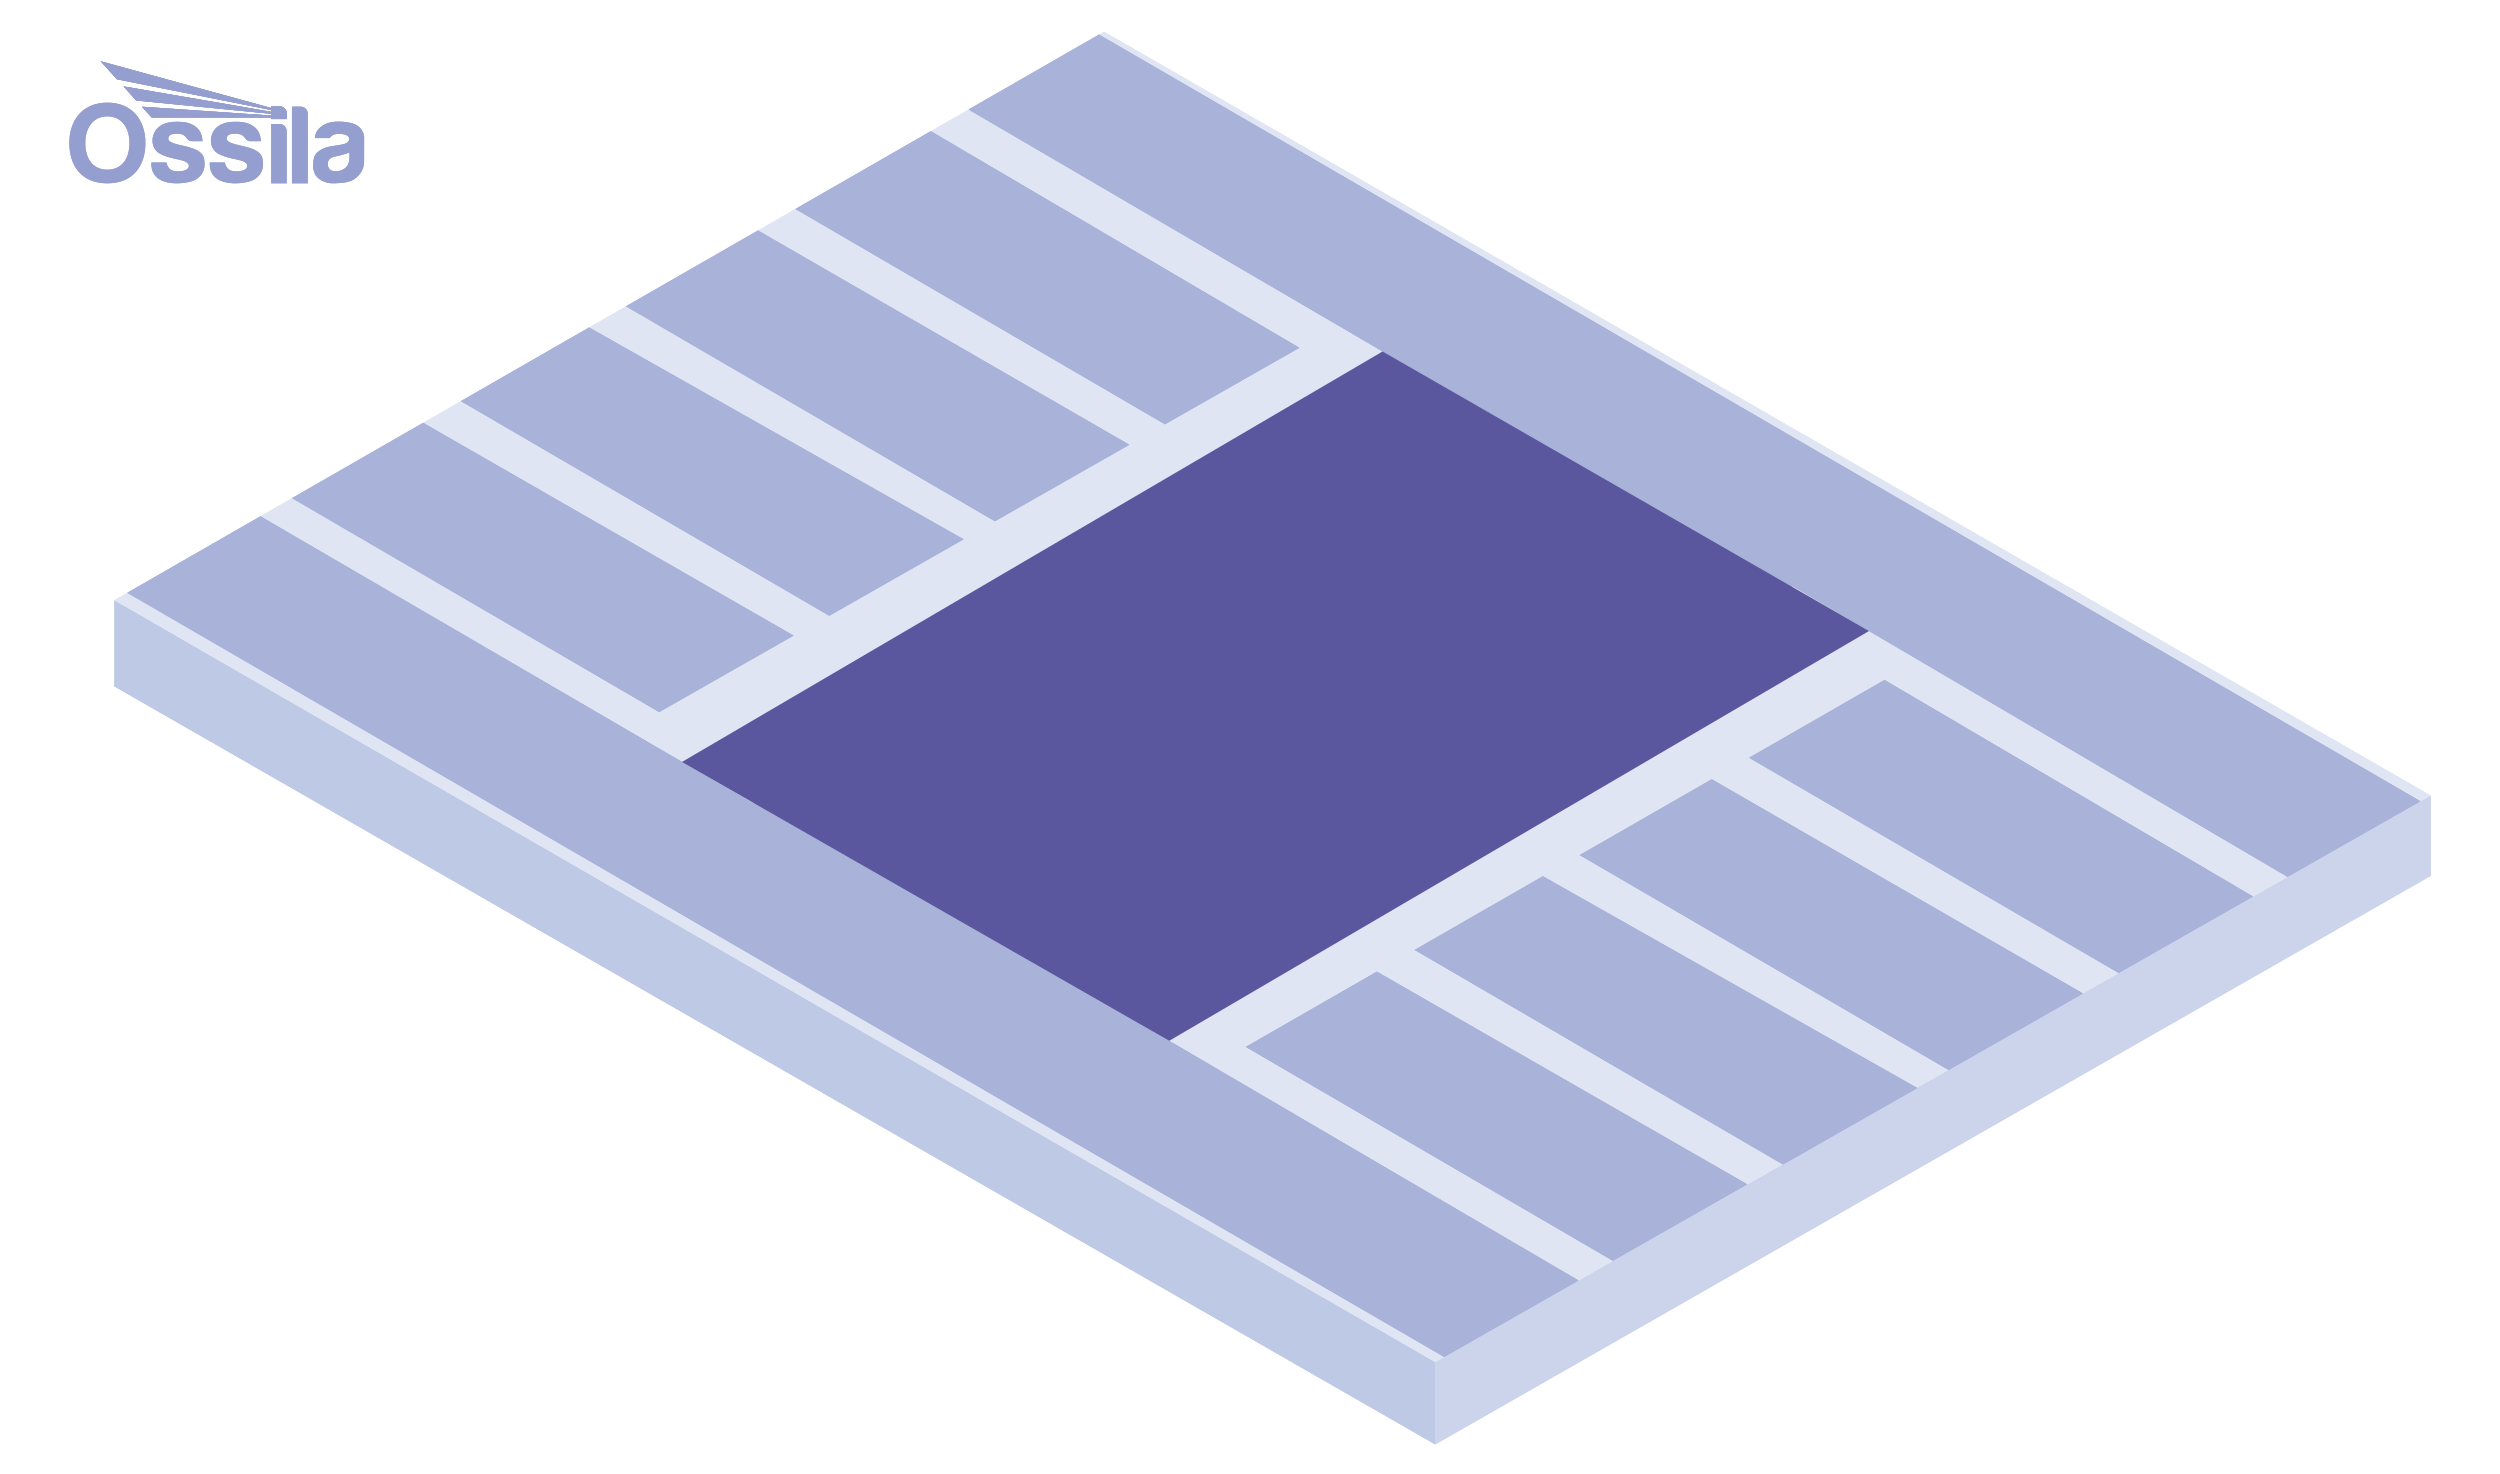 <svg viewBox="0 0 848 500" xmlns:xlink="http://www.w3.org/1999/xlink" height="500" width="848" xmlns="http://www.w3.org/2000/svg">
  <defs>
    <style>
      .cls-1 {
        fill: #e0e5f4;
      }

      .cls-2 {
        clip-path: url(#clippath-6);
      }

      .cls-3 {
        clip-path: url(#clippath-7);
      }

      .cls-4 {
        clip-path: url(#clippath-4);
      }

      .cls-5 {
        fill: #ccd4ec;
      }

      .cls-6 {
        fill: none;
      }

      .cls-7 {
        clip-path: url(#clippath-1);
      }

      .cls-8 {
        fill: #949fd0;
      }

      .cls-9 {
        clip-path: url(#clippath-5);
      }

      .cls-10 {
        clip-path: url(#clippath-3);
      }

      .cls-11 {
        fill: #5a579e;
      }

      .cls-12 {
        fill: #bec9e5;
      }

      .cls-13 {
        clip-path: url(#clippath-2);
      }

      .cls-14 {
        fill: #a9b2d9;
      }

      .cls-15 {
        clip-path: url(#clippath);
      }
    </style>
    <clipPath id="clippath">
      <rect height="41.42" width="100" y="20.78" x="23.51" class="cls-6"></rect>
    </clipPath>
    <clipPath id="clippath-1">
      <rect height="41.42" width="100" y="20.78" x="23.51" class="cls-6"></rect>
    </clipPath>
    <clipPath id="clippath-2">
      <path d="M34.13,20.78l5.53,6.12,52.26,10.41v.6l-50.05-8.61,4.36,4.8,45.69,4.5v.59c-14.65-1.01-29.15-1.99-43.79-3l3.34,3.68c13.52,0,26.92,0,40.44,0v.51h5.38v-1.79c0-1.39-1.11-2.53-2.47-2.53h-2.91v.56l-57.79-15.84Z" class="cls-6"></path>
    </clipPath>
    <clipPath id="clippath-3">
      <rect height="41.42" width="100" y="20.78" x="23.51" class="cls-6"></rect>
    </clipPath>
    <clipPath id="clippath-4">
      <rect height="41.42" width="100" y="20.78" x="23.51" class="cls-6"></rect>
    </clipPath>
    <clipPath id="clippath-5">
      <rect height="41.42" width="100" y="20.78" x="23.51" class="cls-6"></rect>
    </clipPath>
    <clipPath id="clippath-6">
      <path d="M34.13,20.78l5.53,6.12,52.26,10.41v.6l-50.05-8.61,4.36,4.8,45.69,4.5v.59c-14.65-1.01-29.15-1.99-43.79-3l3.34,3.68c13.52,0,26.92,0,40.44,0v.51h5.38v-1.79c0-1.39-1.11-2.53-2.47-2.53h-2.91v.56l-57.79-15.84Z" class="cls-6"></path>
    </clipPath>
    <clipPath id="clippath-7">
      <rect height="41.42" width="100" y="20.78" x="23.51" class="cls-6"></rect>
    </clipPath>
  </defs>
  <g data-name="Layer 2" id="Layer_2">
    <polygon points="38.77 203.6 38.77 232.82 486.83 489.96 486.83 462.04 38.77 203.6" class="cls-12"></polygon>
    <polygon points="486.83 462.04 824.49 269.83 824.49 297.1 486.83 489.96 486.83 462.04" class="cls-5"></polygon>
    <polygon points="38.77 203.6 374.49 10.74 824.49 269.83 486.83 462.04 38.77 203.6" class="cls-1"></polygon>
    <g data-name="blue watermark" id="blue_watermark">
      <g class="cls-15">
        <g class="cls-7">
          <path d="M118.52,53.74c0,.67-.19,2.26-1.42,3.25-1.23.98-2.6,1.23-3.94,1.05-1.33-.17-2.02-1.36-1.98-2.43.04-1.06.5-1.99,2.13-2.44,1.63-.44,3.51-.67,5.22-1.46v2.02ZM119.02,41.72c-3.99-.91-7.2-.39-8.8.43-1.61.81-3.27,2.3-3.42,4.67h5.11s.57-1.37,2.75-1.41c2.18-.04,3.52.47,3.75,1.44.23.97-.58,1.72-1.92,2.05-1.33.33-3.46.56-4.95.87-1.49.31-4.18,1.43-4.84,3.23-.66,1.8-.68,4.24.06,5.9.74,1.67,3.19,3.39,6.44,3.29,3.25-.1,5.86-.31,7.78-2.05,1.92-1.74,2.52-3.56,2.52-5.44s.02-7.6.02-8.24-.5-3.83-4.49-4.74" class="cls-8"></path>
          <path d="M39.67,26.9l52.26,10.41v.6l-50.05-8.61,4.36,4.8,45.69,4.5v.59c-14.65-1.01-29.14-1.99-43.79-3l3.35,3.68c13.52,0,26.92,0,40.44,0v.51h5.38v-1.79c0-1.39-1.11-2.53-2.47-2.53h-2.91v.56l-57.79-15.84,5.53,6.12Z" class="cls-8"></path>
        </g>
        <g class="cls-13">
          <rect height="19.6" width="63.17" y="20.78" x="34.13" class="cls-8"></rect>
        </g>
        <g class="cls-10">
          <path d="M101.95,36.15h-2.91v26.04h5.38v-23.57c0-1.36-1.11-2.47-2.47-2.47" class="cls-8"></path>
          <path d="M94.83,42.05h-2.84v20.14h5.26v-17.72c0-1.33-1.09-2.42-2.42-2.42" class="cls-8"></path>
          <path d="M86.94,51.15c-1.82-1.1-4.06-1.45-6.73-2.11s-3.31-1.34-3.32-1.98c0-.64.37-1.3,1.13-1.49.76-.2,1.99-.35,3.27-.06,1.28.29,1.94,1.53,2.26,1.84.31.31.88.54,1.27.54h3.68c-.13-2.19-.81-3.8-2.4-4.96-1.59-1.16-3.54-1.82-7.53-1.59-3.99.23-6.11,2.28-6.79,4.62-.68,2.34.04,4.74,1.92,5.96,1.88,1.22,4.99,1.84,6.89,2.24,1.9.41,3.37,1,3.27,2.26-.1,1.27-2.23,1.93-4.78,1.61-2.54-.32-2.8-2.93-2.8-2.93h-5.13c-.17,3.35,1.43,5.17,3.5,6.13,2.07.97,5.61,1.32,9.37.48,3.75-.83,5.18-3.5,5.2-5.86.02-2.36-.46-3.62-2.28-4.72" class="cls-8"></path>
          <path d="M67.13,51.15c-1.82-1.1-4.06-1.45-6.73-2.11s-3.31-1.34-3.32-1.98c0-.64.37-1.3,1.13-1.49.76-.2,1.99-.35,3.27-.06,1.28.29,1.94,1.53,2.26,1.84.31.31.88.54,1.27.54h3.68c-.13-2.19-.81-3.8-2.4-4.96-1.59-1.16-3.54-1.82-7.53-1.59-3.99.23-6.11,2.28-6.79,4.62-.68,2.34.04,4.74,1.92,5.96,1.88,1.22,4.99,1.84,6.89,2.24,1.9.41,3.37,1,3.27,2.26-.1,1.27-2.23,1.93-4.78,1.61-2.54-.32-2.8-2.93-2.8-2.93h-5.13c-.17,3.35,1.43,5.17,3.5,6.13,2.07.97,5.61,1.32,9.36.48,3.75-.83,5.19-3.5,5.2-5.86.02-2.36-.46-3.62-2.28-4.72" class="cls-8"></path>
          <path d="M36.41,57.55c-5.19,0-7.48-4.06-7.48-9.05s2.52-9.02,7.49-9.02,7.49,4.04,7.49,9.02-2.31,9.05-7.5,9.05M36.42,34.81c-8.56,0-12.91,6.12-12.91,13.67s3.94,13.71,12.89,13.71,12.93-6.16,12.93-13.71-4.35-13.67-12.91-13.67" class="cls-8"></path>
        </g>
      </g>
    </g>
    <polygon points="38.77 203.6 38.77 232.82 486.83 489.96 486.83 462.04 38.77 203.6" class="cls-12"></polygon>
    <polygon points="486.83 462.04 824.49 269.83 824.49 297.1 486.83 489.96 486.83 462.04" class="cls-5"></polygon>
    <polygon points="38.77 203.6 374.49 10.74 824.49 269.83 486.83 462.04 38.77 203.6" class="cls-1"></polygon>
    <g data-name="blue watermark" id="blue_watermark-2">
      <g class="cls-4">
        <g class="cls-9">
          <path d="M118.52,53.74c0,.67-.19,2.26-1.42,3.25-1.23.98-2.6,1.23-3.94,1.05-1.33-.17-2.02-1.36-1.98-2.43.04-1.06.5-1.99,2.13-2.44,1.63-.44,3.51-.67,5.22-1.46v2.02ZM119.02,41.72c-3.99-.91-7.2-.39-8.8.43-1.61.81-3.27,2.3-3.42,4.67h5.11s.57-1.37,2.75-1.41c2.18-.04,3.52.47,3.75,1.44.23.97-.58,1.72-1.92,2.05-1.33.33-3.46.56-4.95.87-1.49.31-4.18,1.43-4.84,3.23-.66,1.8-.68,4.24.06,5.9.74,1.67,3.19,3.39,6.44,3.29,3.25-.1,5.86-.31,7.78-2.05,1.92-1.74,2.52-3.56,2.52-5.44s.02-7.6.02-8.24-.5-3.83-4.49-4.74" class="cls-8"></path>
          <path d="M39.67,26.9l52.26,10.41v.6l-50.05-8.61,4.36,4.8,45.69,4.5v.59c-14.65-1.01-29.14-1.99-43.79-3l3.35,3.68c13.52,0,26.92,0,40.44,0v.51h5.38v-1.79c0-1.39-1.11-2.53-2.47-2.53h-2.91v.56l-57.79-15.84,5.53,6.12Z" class="cls-8"></path>
        </g>
        <g class="cls-2">
          <rect height="19.6" width="63.17" y="20.78" x="34.13" class="cls-8"></rect>
        </g>
        <g class="cls-3">
          <path d="M101.95,36.15h-2.91v26.04h5.38v-23.57c0-1.36-1.11-2.47-2.47-2.47" class="cls-8"></path>
          <path d="M94.83,42.05h-2.84v20.14h5.26v-17.72c0-1.33-1.09-2.42-2.42-2.42" class="cls-8"></path>
          <path d="M86.94,51.15c-1.82-1.1-4.06-1.45-6.73-2.11s-3.31-1.34-3.32-1.98c0-.64.37-1.3,1.13-1.49.76-.2,1.99-.35,3.27-.06,1.28.29,1.94,1.53,2.26,1.84.31.31.88.54,1.27.54h3.68c-.13-2.19-.81-3.8-2.4-4.96-1.59-1.16-3.54-1.82-7.53-1.59-3.99.23-6.11,2.28-6.79,4.62-.68,2.34.04,4.74,1.92,5.96,1.88,1.22,4.99,1.84,6.89,2.24,1.9.41,3.37,1,3.27,2.26-.1,1.27-2.23,1.93-4.78,1.61-2.54-.32-2.8-2.93-2.8-2.93h-5.13c-.17,3.35,1.43,5.17,3.5,6.13,2.07.97,5.61,1.32,9.37.48,3.75-.83,5.18-3.5,5.2-5.86.02-2.36-.46-3.62-2.28-4.72" class="cls-8"></path>
          <path d="M67.13,51.15c-1.82-1.1-4.06-1.45-6.73-2.11s-3.31-1.34-3.32-1.98c0-.64.37-1.3,1.13-1.49.76-.2,1.99-.35,3.27-.06,1.28.29,1.94,1.53,2.26,1.84.31.31.88.54,1.27.54h3.68c-.13-2.19-.81-3.8-2.4-4.96-1.59-1.16-3.54-1.82-7.53-1.59-3.99.23-6.11,2.28-6.79,4.62-.68,2.34.04,4.74,1.92,5.96,1.88,1.22,4.99,1.84,6.89,2.24,1.9.41,3.37,1,3.27,2.26-.1,1.27-2.23,1.93-4.78,1.61-2.54-.32-2.8-2.93-2.8-2.93h-5.13c-.17,3.35,1.43,5.17,3.5,6.13,2.07.97,5.61,1.32,9.36.48,3.75-.83,5.19-3.5,5.2-5.86.02-2.36-.46-3.62-2.28-4.72" class="cls-8"></path>
          <path d="M36.41,57.55c-5.19,0-7.48-4.06-7.48-9.05s2.52-9.02,7.49-9.02,7.49,4.04,7.49,9.02-2.31,9.05-7.5,9.05M36.42,34.81c-8.56,0-12.91,6.12-12.91,13.67s3.94,13.71,12.89,13.71,12.93-6.16,12.93-13.71-4.35-13.67-12.91-13.67" class="cls-8"></path>
        </g>
      </g>
    </g>
    <polygon points="608.1 198.85 369.58 337.22 535.48 434.35 489.88 460.3 43.16 201.08 88.34 175.12 255.21 272.33 495.21 134.56 328.52 37.15 372.79 11.72 821.04 271.79 775.94 297.46 608.1 198.85" class="cls-14"></polygon>
    <polygon points="440.76 117.97 315.73 44.49 269.79 70.89 395.15 143.93 440.76 117.97" class="cls-14"></polygon>
    <polygon points="383.08 150.86 257.12 78.17 212.32 103.9 337.47 176.82 383.08 150.86" class="cls-14"></polygon>
    <polygon points="326.88 182.92 199.83 111.07 156.32 136.07 281.28 208.88 326.88 182.92" class="cls-14"></polygon>
    <polygon points="269.2 215.59 143.52 143.42 99.04 168.97 223.59 241.55 269.2 215.59" class="cls-14"></polygon>
    <polygon points="764.26 304.11 639.23 230.63 593.29 257.03 718.65 330.07 764.26 304.11" class="cls-14"></polygon>
    <polygon points="706.58 337 580.62 264.31 535.82 290.04 660.97 362.96 706.58 337" class="cls-14"></polygon>
    <polygon points="650.38 369.06 523.34 297.21 479.82 322.21 604.78 395.02 650.38 369.06" class="cls-14"></polygon>
    <polygon points="592.7 401.73 467.03 329.56 422.55 355.11 547.1 427.69 592.7 401.73" class="cls-14"></polygon>
    <polygon points="608.1 198.85 369.58 337.22 535.48 434.35 489.88 460.3 43.16 201.08 88.34 175.12 255.21 272.33 495.21 134.56 328.52 37.15 372.79 11.72 821.04 271.79 775.94 297.46 608.1 198.85" class="cls-14"></polygon>
    <polygon points="440.76 117.97 315.73 44.49 269.79 70.89 395.15 143.93 440.76 117.97" class="cls-14"></polygon>
    <polygon points="383.08 150.86 257.12 78.17 212.32 103.9 337.47 176.82 383.08 150.86" class="cls-14"></polygon>
    <polygon points="326.88 182.92 199.83 111.07 156.32 136.07 281.28 208.88 326.88 182.92" class="cls-14"></polygon>
    <polygon points="269.2 215.59 143.52 143.42 99.04 168.97 223.59 241.55 269.2 215.59" class="cls-14"></polygon>
    <polygon points="764.26 304.11 639.23 230.63 593.29 257.03 718.65 330.07 764.26 304.11" class="cls-14"></polygon>
    <polygon points="706.58 337 580.62 264.31 535.82 290.04 660.97 362.96 706.58 337" class="cls-14"></polygon>
    <polygon points="650.38 369.06 523.34 297.21 479.82 322.21 604.78 395.02 650.38 369.06" class="cls-14"></polygon>
    <polygon points="592.7 401.73 467.03 329.56 422.55 355.11 547.1 427.69 592.7 401.73" class="cls-14"></polygon>
  </g>
  <g data-name="Layer 3" id="Layer_3">
    <polygon points="231.31 258.46 396.6 353.04 633.96 214.04 468.97 119.22 231.31 258.46" class="cls-11"></polygon>
  </g>
</svg>